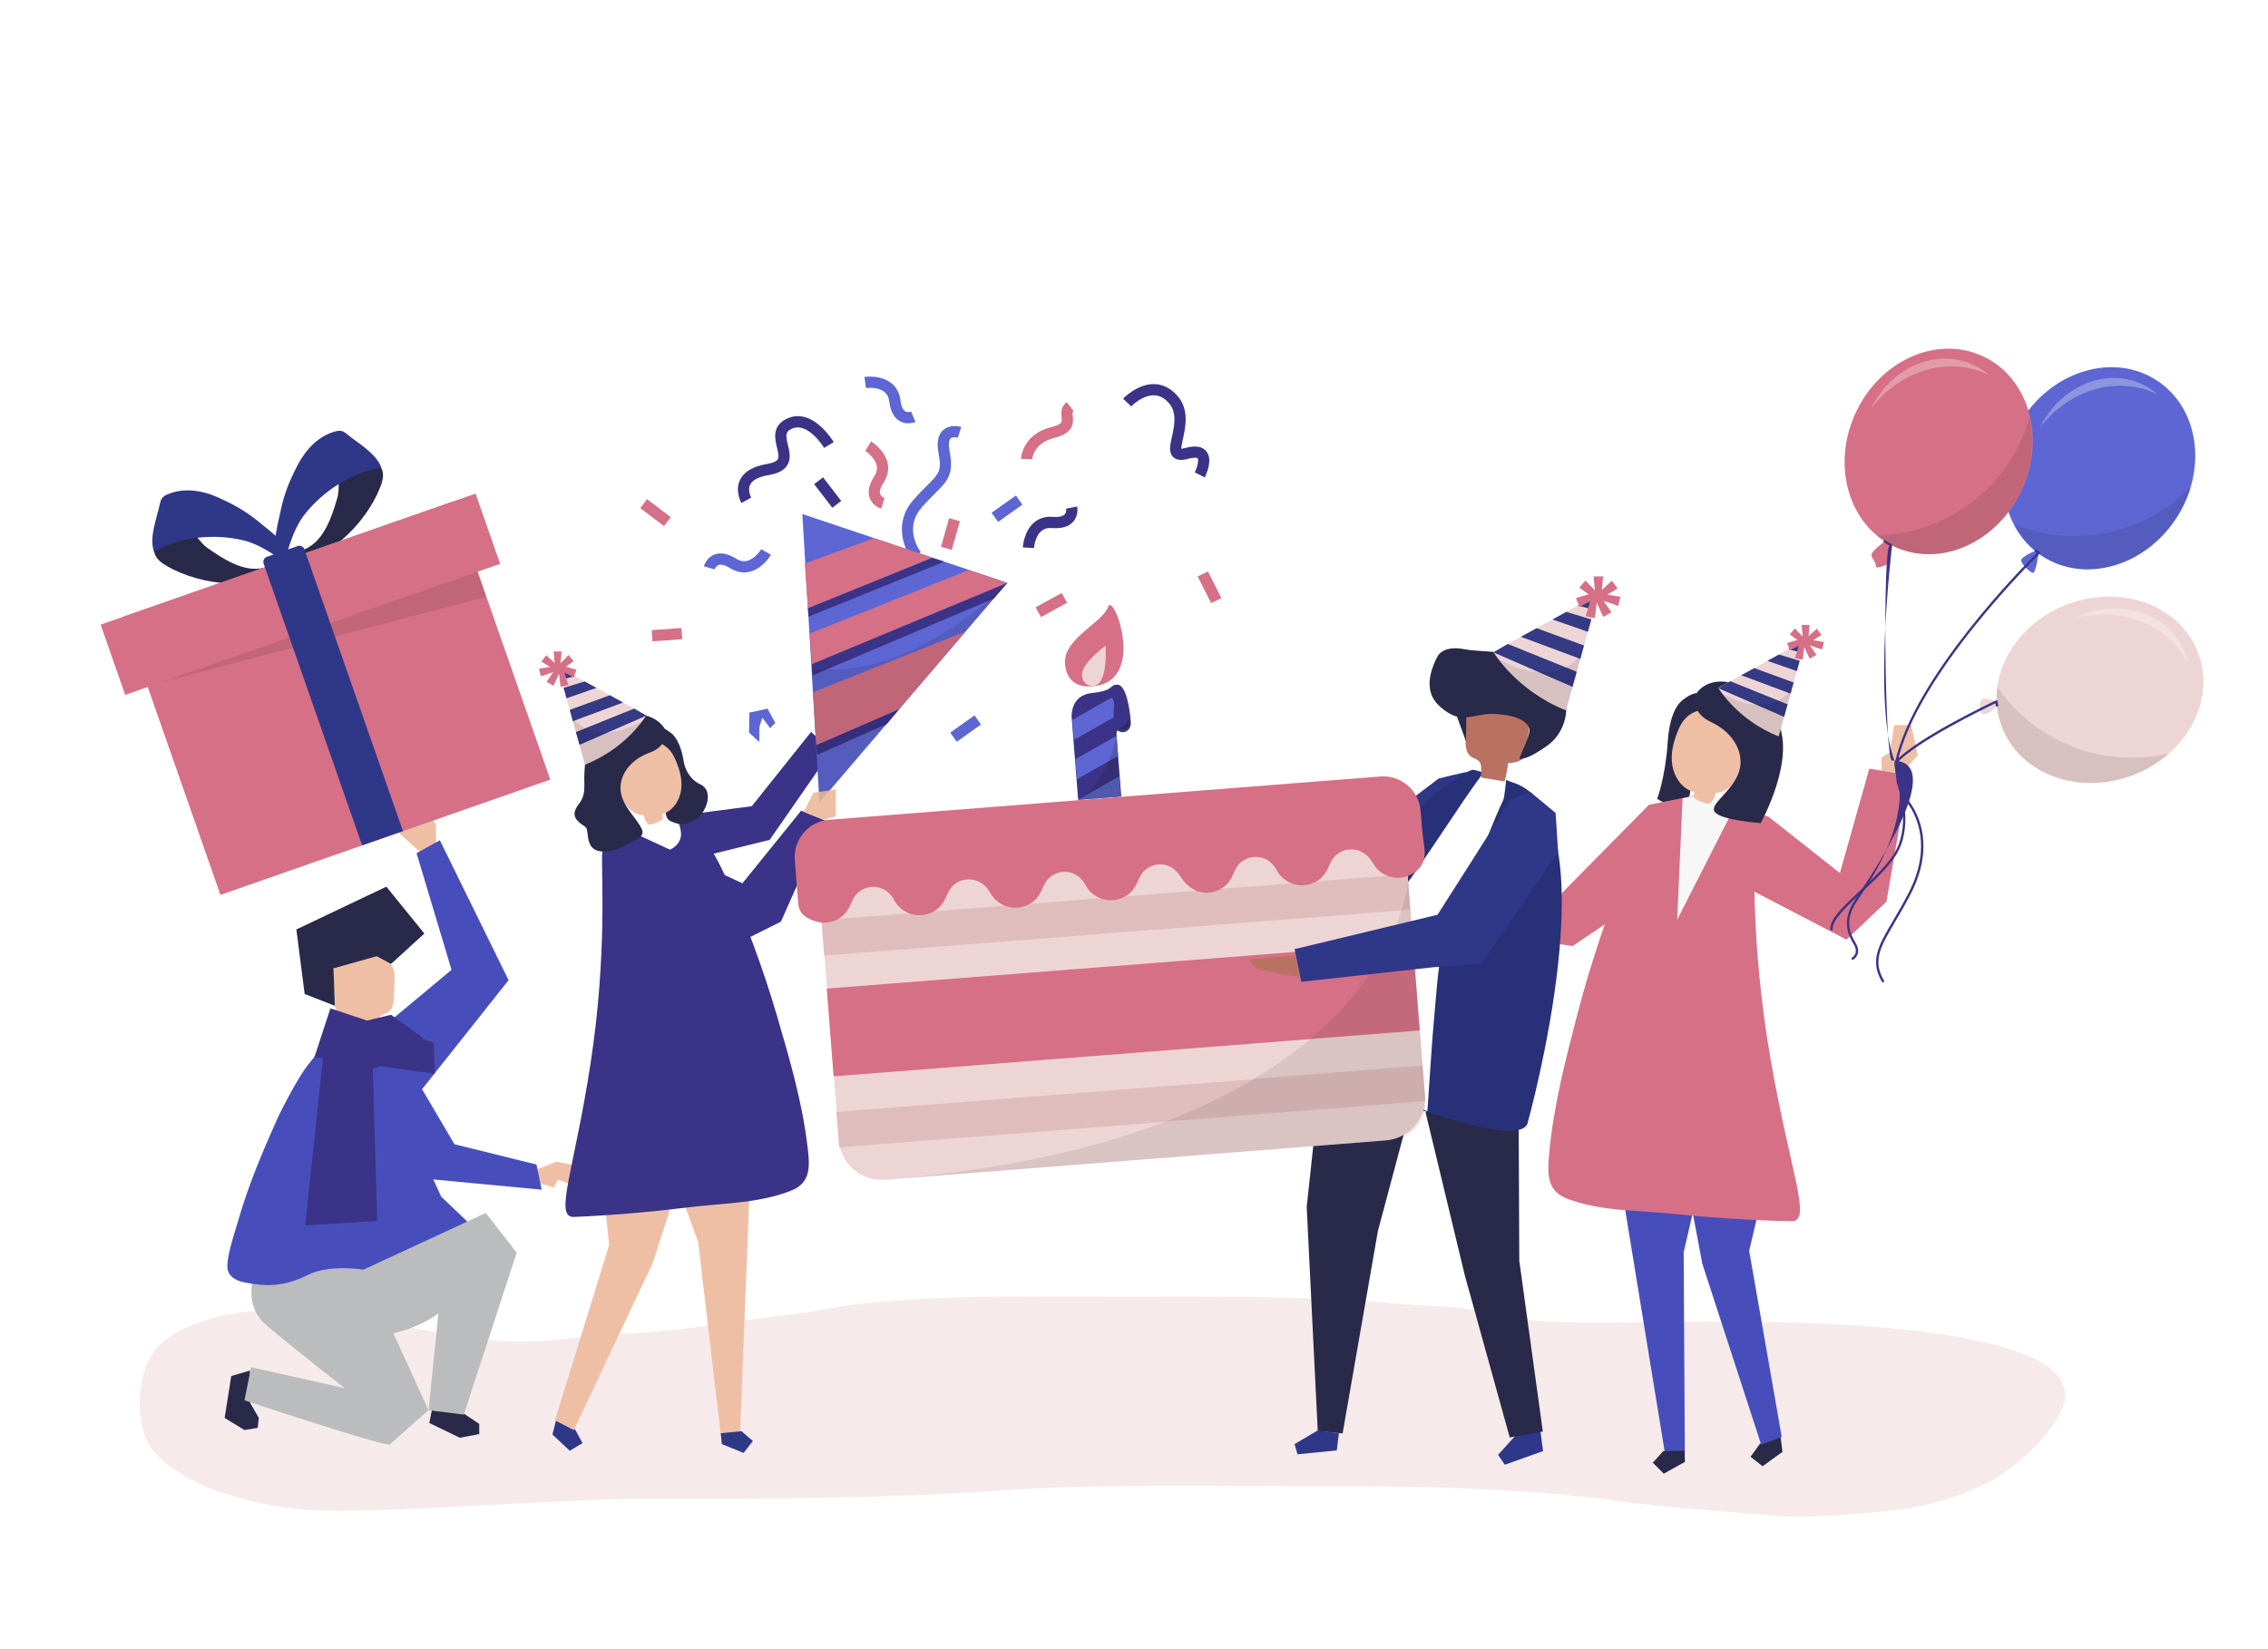 <?xml version="1.0" encoding="utf-8"?>
<!-- Generator: Adobe Illustrator 23.0.6, SVG Export Plug-In . SVG Version: 6.00 Build 0)  -->
<svg version="1.1" xmlns="http://www.w3.org/2000/svg" xmlns:xlink="http://www.w3.org/1999/xlink" x="0px" y="0px"
	 viewBox="0 0 1100 800" style="enable-background:new 0 0 1100 800;" xml:space="preserve">
<style type="text/css">

	@keyframes flame {
		0% {
			transform: scale(1);
		}
		25% {
			transform: scale(0.75);
		}
		75% {
			transform: scale(1.5);
		}
		100% {
			transform: scale(1);
		}
	}

	#flame, #inner-flame {
    	transform-origin: 48.5% 42.5%;
        animation: flame 2s linear;
        animation-iteration-count: infinite;
    }

	.st0{fill:#FFFFFF;}
	.st1{opacity:0.5;}
	.st2{fill:#EED5D5;}
	.st3{fill:#EFBFA5;}
	.st4{fill:#292949;}
	.st5{fill:#BABCBE;}
	.st6{fill:#474EBB;}
	.st7{fill:#3B3387;}
	.st8{fill:#2F3789;}
	.st9{fill:#D67086;}
	.st10{opacity:0.1;}
	.st11{fill:#5D66D3;}
	.st12{fill:#353A85;}
	.st13{fill:#F7F7F7;}
	.st14{fill:#E0CBAF;}
	.st15{fill:#283177;}
	.st16{fill:#B97262;}
	.st17{opacity:0.1;fill:#1E1E1E;}
	.st18{fill:#E0BDBD;}
	.st19{fill:none;}
	.st20{opacity:0.5;fill:#1E1E1E;}
	.st21{opacity:0.2;fill:#1E1E1E;}
	.st22{opacity:0.3;fill:#FFFFFF;}
</style>
<g id="background">
	<rect class="st0" width="1100" height="800"/>
</g>
<g id="shadow">
	<g class="st1">
		<path class="st2" d="M496.19,628.94c-27.35,0.08-54.7,0.77-82,3.93c-10.29,1.19-20.37,3.81-30.69,4.87
			c-20.61,2.11-40.85,6.05-61.53,7.86c-16.65,1.46-33.38,2.33-49.99,4.18c-15.57,1.74-32.81,1.34-48.26-1.54
			c-11.44-2.13-22.93-3.33-34.17-6.74c-12.58-3.82-26.25-6.56-39.35-6.46c-18.69,0.14-36.89,0.16-54.78,6.91
			c-6.28,2.37-13.97,6.26-18.73,11.24c-10.91,11.38-12.39,39.78-1.49,51.59c18.36,19.87,57.53,27.66,83.26,28.03
			c28.19,0.4,55.58-1.77,83.82-3.05c26.24-1.19,52.41-2.88,78.69-2.82c53.68,0.12,107.36,0,160.94-3.73
			c50.34-3.5,100.8-2.3,151.25-2.3c51.73,0,103.12,0.42,154.48,7.57c22.38,3.12,45.18,4.21,67.67,6.39
			c20.14,1.95,39.5-0.04,59.56-1.85c16.85-1.52,33.58-6.02,48.89-13.62c12.11-6.02,33.71-24.73,37.43-39.1
			c10.42-40.29-146.78-39.32-170.92-39.23c-27,0.1-54.21,1.03-81.19-0.05c-11.35-0.45-22.53-2.76-33.61-5.28
			c-11.03-2.52-22.15-1.88-33.34-2.94c-46.66-4.41-93.41-3.77-140.22-3.77C526.67,629.03,511.43,628.9,496.19,628.94z"/>
	</g>
</g>
<g id="object">
	<g>
		<g>
			<path class="st3" d="M260.67,567.19l9.25-3.69l9.43,1.89c0,0,1.89,10.69,0.63,10.06l-9.43-3.14l-1.89,3.77l-8.17-2.51
				L260.67,567.19z"/>
			<g>
				<polygon class="st4" points="121.24,680.34 125.52,687.82 124.99,692.63 118.57,693.7 108.95,687.82 112.16,667.51
					121.24,664.84 				"/>
				<path class="st5" d="M125.52,612.45c0,0-10.16,18.71,3.74,30.47c13.9,11.76,37.95,30.47,37.95,30.47l-45.43-10.16l-3.21,16.04
					c0,0,68.95,22.98,70.56,21.38c1.6-1.6,18.71-16.57,18.71-16.57l-36.88-80.71l-40.62,4.81L125.52,612.45z"/>
			</g>
			<g>
				<path class="st6" d="M233.48,600.69c-2.43-2.6-4.72-5.3-6.83-8.13l0,0l-12.68-12.09L197,543.38l2.72-24.05
					c0,0,2.78-2.88,6.23-6.34c-3.27-4.7-7.1-7.83-14.78-8.66c-32.35-3.49-30.52-1.52-41.51,11.85c-4.42,5.38-12.59,20.8-15.42,27.1
					c-3.42,7.62-6.75,15.29-9.82,23.06c-3.43,8.67-6.54,17.46-9.09,26.42c-0.28,0.99-1.19,3.75-2.16,7.09
					c-1.83,6.3-3.89,14.66-2.39,17.08c0.78,2.02,2.83,4.16,7.8,5.16c10.69,2.14,19.24,2.14,31-3.74
					c11.76-5.88,31.24-1.71,31.24-1.71v0c3.1,0.85,6.33,1.69,9.78,2.45c25.06,5.59,38.02-9.76,42.08-12.55
					C236.23,604.09,233.48,600.69,233.48,600.69L233.48,600.69z"/>
			</g>
			<polygon class="st3" points="205.17,414.51 193.85,404.45 191.34,396.28 193.85,396.28 195.74,397.53 198.25,401.3
				208.31,395.02 211.46,400.05 211.46,411.36 			"/>
			<polygon class="st6" points="188.82,495.6 219,470.46 202.03,413.88 213.34,407.59 246.66,475.48 203.28,530.18 			"/>
			<polygon class="st4" points="221.67,683.54 232.43,690.72 232.43,695.65 223.01,697.44 208.22,690.27 209.56,683.54 			"/>
			<g>
				<path class="st3" d="M182.97,500.6c-3.59,0.44-7.18,0.87-10.77,1.31c-0.66-2.81-1.1-5.67-1.31-8.55
					c-3.16-0.38-6.89-1.17-8.08-4.11c-0.38-0.93-0.43-1.95-0.48-2.95c-0.2-4.14-0.4-8.27-0.6-12.41c-0.07-1.43-0.13-2.91,0.35-4.25
					c0.85-2.36,3.2-3.84,5.53-4.8c5.93-2.45,12.95-2.61,18.63,0.36c1.51,0.79,2.95,1.83,3.86,3.27c1.4,2.23,1.35,5.04,1.25,7.67
					c-0.09,2.43-0.18,4.86-0.27,7.28c-0.1,2.79-0.44,6.01-2.76,7.57c-1.23,0.83-2.86,1.03-3.91,2.08
					C182.57,494.91,183.58,498.05,182.97,500.6z"/>
			</g>
			<path class="st5" d="M169.96,618.82l65.67-30.42l14.97,19.24l-25.66,78.58l-17.1-2.14l4.81-47.04c0,0-14.43,12.29-40.09,11.22
				c-11.76-11.76-11.76-11.22-11.76-11.22L169.96,618.82z"/>
			<polygon class="st6" points="260.2,564.9 220.43,555.07 199.46,519.47 184.69,513.01 196.39,570.86 262.71,577.1 			"/>
			<polygon class="st7" points="160.25,489.15 152.47,512.89 210.89,520.86 210.4,505.83 			"/>
			<polygon class="st7" points="189.66,492.25 177.24,495.25 157.11,508.63 148.03,594.44 182.97,592.28 180.79,518.66
				199.93,509.07 205.33,503.64 			"/>
			<polygon class="st4" points="182.71,463.85 161.74,469.73 162.4,487.91 147.75,482.16 143.75,450.86 187.38,430.12
				205.82,452.85 189.66,467.6 			"/>
		</g>
		<g>
			<g>
				<g>
					<path class="st4" d="M185.36,228.04c0.94,2.73,0.09,5.68-0.94,8.3c-6.82,17.39-27.28,39.33-46.22,33.55
						c1.79-0.82,6.7-2,10.34-3.79c8.65-4.25,12.29-15.08,15.11-24.7c1.73-5.89-1.25-20.75,4.13-24.22
						C172.91,213.86,183.49,222.6,185.36,228.04z"/>
					<path class="st8" d="M135.77,249.35c1.9-9.66,4.69-16.24,8.63-23.82c3.94-7.58,10.23-14.15,18.27-16.26
						c0.96-0.25,1.96-0.44,2.94-0.21c1.12,0.26,2.07,1.03,2.98,1.78c5.03,4.13,13.94,9.1,16.37,16.06
						c-14.28,2.3-27.7,10.85-36.91,22.26c-6.88,8.52-9,21.44-9.9,21.66C129.53,272.89,134.87,253.89,135.77,249.35z"/>
				</g>
				<g>
					<path class="st4" d="M75.06,268.7c0.97,2.72,3.47,4.5,5.9,5.91c16.17,9.35,45.84,13.77,57.06-2.56
						c-1.92,0.47-6.49,2.61-10.45,3.48c-9.41,2.06-19.01-4.14-27.2-9.9c-5.02-3.53-11.95-17-18.32-16.37
						C75.97,249.85,73.14,263.28,75.06,268.7z"/>
					<path class="st8" d="M127.13,254.46c-7.51-6.37-13.79-9.78-21.59-13.26c-7.8-3.48-16.82-4.69-24.42-1.33
						c-0.9,0.4-1.81,0.88-2.43,1.67c-0.71,0.9-0.98,2.1-1.22,3.25c-1.36,6.37-5.23,15.81-2.8,22.76c12.6-7.1,28.43-8.77,42.75-5.59
						c10.69,2.38,20.4,11.16,21.24,10.77C146.68,268.99,130.66,257.46,127.13,254.46z"/>
				</g>
			</g>
			<g>

					<rect x="78.59" y="267.2" transform="matrix(0.944 -0.33 0.33 0.944 -102.62 72.876)" class="st9" width="169.48" height="142.94"/>

					<rect x="49.37" y="270.2" transform="matrix(0.944 -0.33 0.33 0.944 -86.965 64.232)" class="st9" width="192.65" height="36.1"/>
			</g>
			<g class="st10">
				<polygon points="78.47,330.87 231.64,277.32 235.89,289.47 				"/>
			</g>
			<path class="st8" d="M195.44,403.16l-19.8,6.92l-47.76-136.62c-0.48-1.38,0.21-2.89,1.54-3.35l14.97-5.23
				c1.33-0.47,2.81,0.28,3.29,1.66L195.44,403.16z"/>
		</g>
		<g>
			<path class="st11" d="M442.31,271.18c-3.97-5.06-8.95-17.54,0.58-28.53c2.69-3.1,5.04-5.44,6.94-7.32c5.55-5.52,7.04-7,5.4-15.28
				c-1.05-5.32-0.31-9.16,2.21-11.42c3.38-3.04,8.21-1.67,8.75-1.5l-1.61,5.19c-0.6-0.18-2.57-0.5-3.51,0.35
				c-0.94,0.86-1.13,3.17-0.5,6.32c2.2,11.13-1.03,14.35-6.91,20.19c-1.92,1.91-4.1,4.08-6.66,7.03
				c-8.95,10.31-0.76,21.16-0.41,21.61L442.31,271.18z"/>
			<path class="st7" d="M501.51,265.85l-5.43-0.29c0.02-0.31,0.47-7.72,5.32-11.98c2.49-2.18,5.61-3.15,9.27-2.86
				c2.78,0.22,4.82-0.22,5.74-1.23c0.96-1.06,0.68-2.73,0.68-2.74l5.33-1.06c0.09,0.43,0.79,4.31-1.91,7.38
				c-2.13,2.41-5.58,3.45-10.27,3.08c-2.17-0.17-3.89,0.33-5.26,1.53C501.88,260.38,501.51,265.79,501.51,265.85z"/>
			<path class="st9" d="M419.65,218.76l2.85-4.63c0.27,0.16,6.56,4.1,7.98,10.4c0.73,3.23,0.08,6.43-1.92,9.51
				c-1.52,2.34-2.11,4.34-1.66,5.63c0.47,1.35,2.07,1.9,2.09,1.91l-1.61,5.19c-0.42-0.13-4.17-1.37-5.57-5.2
				c-1.1-3.02-0.36-6.55,2.2-10.49c1.19-1.83,1.57-3.58,1.17-5.35C424.27,221.7,419.7,218.78,419.65,218.76z"/>
			<path class="st11" d="M420.04,188.23l-0.8-5.38c0.31-0.05,7.66-1.09,12.81,2.81c2.64,2,4.21,4.86,4.66,8.51
				c0.34,2.77,1.18,4.68,2.36,5.38c1.23,0.73,2.81,0.12,2.82,0.11l2.11,5.01c-0.41,0.17-4.07,1.64-7.61-0.39
				c-2.79-1.6-4.5-4.77-5.08-9.44c-0.27-2.16-1.1-3.75-2.55-4.85C425.47,187.5,420.1,188.22,420.04,188.23z"/>
			<path class="st11" d="M369.23,266.38l4.69,2.75c-0.16,0.27-3.96,6.65-10.23,8.2c-3.22,0.8-6.43,0.22-9.55-1.71
				c-2.37-1.47-4.39-2.02-5.67-1.54c-1.34,0.5-1.86,2.11-1.86,2.13l-5.23-1.5c0.12-0.43,1.28-4.2,5.08-5.68
				c3-1.17,6.54-0.5,10.54,1.97c1.85,1.15,3.61,1.49,5.38,1.06C366.39,271.06,369.21,266.43,369.23,266.38z"/>

				<rect x="453.77" y="256.67" transform="matrix(0.271 -0.963 0.963 0.271 86.249 632.699)" class="st9" width="14.45" height="5.44"/>

				<rect x="481.25" y="244.36" transform="matrix(0.816 -0.578 0.578 0.816 -52.996 327.484)" class="st11" width="14.45" height="5.44"/>

				<rect x="461.12" y="351.04" transform="matrix(0.816 -0.578 0.578 0.816 -118.303 335.458)" class="st11" width="14.45" height="5.44"/>
			<polygon class="st9" points="587.4,292.57 580.88,279.62 585.88,277.21 592.4,290.16 			"/>

				<rect x="315.24" y="241.58" transform="matrix(0.604 -0.797 0.797 0.604 -72.421 351.8)" class="st9" width="5.44" height="14.45"/>

				<rect x="398.51" y="231.87" transform="matrix(0.793 -0.61 0.61 0.793 -62.587 294.074)" class="st7" width="5.44" height="14.45"/>

				<rect x="502.53" y="290.83" transform="matrix(0.877 -0.481 0.481 0.877 -78.35 281.255)" class="st9" width="14.45" height="5.44"/>
			<path class="st9" d="M500.64,222.8l-5.43-0.22c0.02-0.49,0.64-11.92,14.78-15.43c5.26-1.3,5.15-2.38,4.9-4.74
				c-0.21-2.01-0.53-5.04,2.47-7.36l3.33,4.3c-0.5,0.39-0.58,0.63-0.39,2.49c0.41,3.94,0.1,8.33-9,10.59
				C501.07,214.97,500.64,222.73,500.64,222.8z"/>
			<path class="st7" d="M584.3,231.6l-4.85-2.46c1.34-2.66,2.04-6.05,1.4-6.82c-0.19-0.23-1.35-0.64-4.45,0.21
				c-2.18,0.6-5.31,1.17-7.36-0.78c-2.34-2.22-1.55-5.8-0.63-9.94c1.15-5.22,2.59-11.73-1.52-16.33c-2.2-2.46-4.55-3.68-7.21-3.72
				c-5.74-0.1-10.98,5.31-11.03,5.37l-3.94-3.74c0.28-0.29,6.89-7.18,15.03-7.06c4.21,0.06,7.98,1.93,11.21,5.54
				c5.96,6.68,4.04,15.37,2.77,21.12c-0.35,1.58-0.81,3.66-0.79,4.68c0.36-0.01,1-0.09,2.04-0.37c4.77-1.31,8.17-0.77,10.1,1.6
				C588.41,222.97,585.02,230.2,584.3,231.6z"/>
			<path class="st7" d="M359.59,244.04c-0.13-0.24-3.25-5.83-0.68-11.21c1.91-4.01,6.28-6.61,12.99-7.72
				c2.78-0.46,4.61-1.24,5.27-2.24c0.78-1.18,0.25-3.4-0.32-5.74c-0.98-4.05-2.46-10.16,4.1-13.69c3.76-2.02,9.74-3.1,16.93,3.26
				c3.91,3.46,6.39,7.62,6.5,7.79l-4.68,2.77c-0.08-0.13-8.09-13.38-16.17-9.04c-2.63,1.41-2.48,3.12-1.39,7.62
				c0.78,3.22,1.66,6.86-0.43,10.02c-1.56,2.36-4.48,3.87-8.92,4.61c-4.76,0.79-7.86,2.4-8.96,4.67c-1.36,2.81,0.48,6.19,0.5,6.23
				L359.59,244.04z"/>
			<polygon class="st7" points="326.28,396.07 364.62,391.08 393.38,355.04 403.28,364.21 373.32,407.4 334.22,417.06
				321.38,406.37 322.18,395.94 			"/>
			<g>
				<g>
					<polygon class="st8" points="269.24,690.75 267.93,695.86 276.36,703.76 282.55,700.04 278.98,693.54 270.55,685.64 					"/>
					<polygon class="st3" points="293.49,532.12 289.51,547.64 295.43,603.93 269.15,688.96 278.3,693.75 316.6,612.65
						324.38,588.54 332.15,536.2 					"/>
				</g>
				<g>
					<polygon class="st3" points="364.77,546.72 358.92,695.5 349.63,696.42 338.62,602.52 315.17,538.18 					"/>
					<polygon class="st8" points="349.57,695.26 350.1,700.53 360.66,704.8 365.16,699.03 359.61,694.26 					"/>
				</g>
				<g>
					<path class="st7" d="M286.5,515.36c7.97-52.37,5.12-90.5,5.54-100.97c0.41-10.47,7.76-15.91,7.77-15.91
						c3.22-0.72,6.03-2.8,9.29-3.61c22.03-5.54,34.05,11.28,42.3,29.42c10.16,22.36,18.7,45.46,25.6,69.02
						c6.06,20.68,12.13,41.55,14.67,63.02c1.05,8.86,1.92,17.26-7.77,21.16c-15.45,6.23-32.82,6.09-49.14,8.09
						c-18.75,2.29-37.52,3.97-56.39,4.75C268.5,590.75,278.53,567.73,286.5,515.36z"/>
				</g>
			</g>
			<path class="st0" d="M304.58,396.8c0,0,0.69,16.5,10.59,17.02c9.9,0.52,15.63-4.17,15.11-9.9c-0.52-5.73-3.35-8.37-3.35-8.37
				S314.83,390.2,304.58,396.8z"/>
			<polygon class="st11" points="438.83,266.03 389.14,249.35 397.46,389.25 488.52,282.71 			"/>
			<polygon class="st7" points="388.55,393.26 360.09,428.47 306.43,403.59 292.95,406.53 292.38,413.28 294.47,430.78
				362.44,455.25 378.76,447.09 400.51,398.15 			"/>
			<g>
				<path class="st4" d="M339.66,380.48c-5.28-2.46-7.23-7.43-7.94-10.39c-0.12-0.84-0.25-1.63-0.4-2.38c0,0,0-0.01,0-0.01l0,0.01
					c-2.03-10.43-6.41-12.51-6.41-12.51l0,0c-1.54-1.26-3.35-2.19-5.28-2.66c-2.97,2.67-4.83,6.55-5.04,10.55l-0.44,0
					c1.82,0.04,3.61,0.46,5.28,1.18c1.27,9.01,3.22,23.35,3.29,27.53c0.1,6.25,1.58,6.37,5.78,7.74c2.61,0.85,5.32-0.19,6.99-1.09
					c0,0,0,0,0,0C341.22,397.13,347.47,384.13,339.66,380.48z"/>
				<g>
					<path class="st3" d="M327.22,367.71c-6.6-14.38-24.78-7.1-27.14,6.46c-1.34,7.71,2.75,21.12,11.96,21.24
						c0.46,1.3,1.26,3.76,2.5,4.4c1.34,0.69,4.6-1.09,5.88-1.75c0.36-0.18,0.72-0.39,0.93-0.73c0.26-0.43,0.09-1.37-0.16-2.39
						c0.98-0.32,1.96-0.77,2.92-1.37c4.02-2.53,6.18-7.38,6.4-12.13C330.71,376.71,329.21,372.03,327.22,367.71z"/>
				</g>
				<path class="st4" d="M314.92,365.18c10.37-3.74,7.41-11.85,7.41-11.85c-8.5-12.2-26.69-4.28-26.69-4.28s-9.5,5.23-11.29,16.56
					c-0.16,1.03-0.28,2-0.37,2.91c-0.4,2.87-0.77,8.99-0.55,11.97c0.03,3.65-0.22,6.42-2.9,9.85c-4.9,6.27,1.09,9.03,3.5,10.88
					c2.41,1.84-2.32,15.99,15.58,10.66c11.68-6.03,14.42-6.05,10.1-12.4l0,0c-1.85-3.07-6.06-7.25-7.97-12.69
					C298.72,378.2,304.55,368.92,314.92,365.18z"/>
			</g>
			<polygon class="st3" points="389.86,393.79 394.53,384.56 405.4,382.92 405.4,395.98 399.27,397.64 			"/>
			<g>
				<g>
					<path class="st2" d="M313.49,346.97c0,0-9.16,15.75-29.75,23.99l-13.27-47.6L313.49,346.97z"/>
					<polygon class="st12" points="313.49,347.16 281.05,361.31 279.32,355.13 307.57,343.72 					"/>
					<polygon class="st12" points="302.21,340.78 277.85,349.85 276.32,344.36 295.78,337.25 					"/>
					<polygon class="st12" points="289.26,333.68 274.75,338.74 273.34,333.68 283.59,330.57 					"/>
					<polygon class="st12" points="278.9,327.99 272.24,329.72 270.46,323.36 					"/>
					<g>
						<g class="st10">
							<path d="M311.53,349.85c0,0-22.04,13.78-34.3-2.24l6.51,23.35C283.74,370.96,300.41,365.36,311.53,349.85z"/>
						</g>
					</g>
				</g>
				<path class="st9" d="M262.33,328.13l6.05-2.12l-3.3,4.72l3.36,1.92l2.68-5.85l0.77,6.33l3.78-0.81l-1.89-6.06l4.4,2.26
					l1.44-3.59l-5.13-1.54l3.78-2.71l-2.53-2.93l-3.87,4.01l0.52-5.71h-3.87l0.5,5.52l-4.11-3.71l-2.32,3.09l4.2,2.59l-5.4,0.85
					L262.33,328.13z"/>
			</g>
			<polygon class="st9" points="390.3,273.39 423.93,261.03 452.11,270.49 391.86,295.09 			"/>
			<polygon class="st9" points="392.71,307.34 469.95,276.48 488.55,282.78 393.76,322.21 			"/>
			<polygon class="st9" points="394.29,335.81 468.35,306.31 436.08,344.07 395.94,361.49 			"/>

				<rect x="316.01" y="305.14" transform="matrix(0.998 -0.07 0.07 0.998 -20.662 23.267)" class="st9" width="14.45" height="5.44"/>
			<polygon class="st7" points="392.11,299.16 457.98,272.46 452.26,270.64 391.84,295.09 			"/>
			<polygon class="st7" points="393.76,322.21 488.55,282.78 481.99,290.35 394.15,327.64 			"/>
			<path class="st7" d="M395.94,361.49l40.14-17.42c0,0-6.3,7.71-6.38,7.46c-0.08-0.25-33.36,14.65-33.36,14.65L395.94,361.49z"/>
			<g class="st10">
				<path d="M488.55,282.78c0,0-44.7,47.32-94.95,41.62l3.8,64.61L488.55,282.78z"/>
			</g>
		</g>
		<polygon class="st11" points="363.3,355.36 363.46,345.66 372.26,343.77 376.03,350.68 373.51,353.2 369.74,348.17 368.33,352.57
			368.25,359.94 		"/>
		<g>
			<g>
				<g>
					<path class="st4" d="M816.5,339.34c0,0-6.52,3.28-7.63,20.45c-1.12,17.18-5.11,27.72-5.11,27.72s5.13,3.87,9.85,2.2
						c4.73-1.67,6.4-1.84,6.35-8.93c-0.05-7.09,4.03-39.94,4.03-39.94L816.5,339.34z"/>
				</g>
			</g>
			<g>
				<g>
					<path class="st4" d="M828.91,348c-6.69,0.32-12.95,5.05-15.1,11.4c-2.73-3.98-3.38-9.31-1.7-13.84
						c1.68-4.53,5.64-8.14,10.3-9.38c3.44,2.95,5.65,7.3,6,11.82L828.91,348z"/>
				</g>
			</g>
			<g>
				<polygon class="st9" points="837.01,388.62 857.88,396.28 892.36,423.5 906.63,372.9 925.55,375.83 914.92,437.46 895.54,455.8
					837.8,425.75 				"/>
			</g>
			<g>
				<g>
					<g>
						<g>
							<polygon class="st4" points="863.84,698.89 864.51,704.29 854.87,711.26 849.03,706.66 853.52,700.47 863.16,693.5
								"/>
						</g>
					</g>
					<g>
						<g>
							<polygon class="st6" points="859.69,533.62 861.74,550 848.37,606.75 864.16,697.07 854.19,700.78 825.6,612.91
								820.79,587.26 819.65,532.76 							"/>
						</g>
					</g>
				</g>
				<g>
					<g>
						<g>
							<polygon class="st6" points="782.82,553.74 807.55,705.13 817.16,704.9 816.59,607.5 832.46,538.75 							"/>
						</g>
					</g>
					<g>
						<g>
							<polygon class="st4" points="817.07,703.7 817.2,709.16 806.94,714.86 801.62,709.53 806.68,703.95 							"/>
						</g>
					</g>
				</g>
				<g>
					<g>
						<g>
							<path class="st9" d="M858.68,513.49c-9.51-55.06-7.53-95.37-8.22-106.41c-0.69-11.04-8.39-16.59-8.39-16.59
								c-3.34-0.68-6.29-2.8-9.66-3.59c-22.83-5.31-34.79,12.73-42.83,32.08c-9.91,23.84-18.13,48.42-24.65,73.45
								c-5.72,21.97-11.46,44.14-13.54,66.85c-0.86,9.37-1.55,18.25,8.53,22.14c16.07,6.19,33.95,5.63,50.81,7.34
								c19.37,1.96,38.74,3.27,58.2,3.64C879.1,592.59,868.2,568.55,858.68,513.49z"/>
						</g>
					</g>
				</g>
			</g>
			<g>
				<polygon class="st3" points="921.85,375.26 930.16,366.54 926.91,351.64 918.7,351.83 916.59,364.93 912.48,367.53
					912.63,373.83 				"/>
			</g>
			<g>
				<polygon class="st9" points="821.39,386.03 799.75,390.4 756.32,434.44 704.59,433.73 702.07,449.74 762.7,458.94 811.7,425.89
									"/>
			</g>
			<g>
				<polygon class="st13" points="816.06,387.31 813.45,446.16 842.25,389.59 833.39,386.66 827.07,384.93 				"/>
			</g>
			<g>
				<polygon class="st14" points="704.11,437.72 694.46,432.04 682.33,435.38 682.48,441.92 702.92,445.28 				"/>
			</g>
			<g>
				<g>
					<path class="st3" d="M814.21,353.59c7.1-16.49,27.91-8.71,30.95,6.6c1.73,8.71-2.55,24.02-12.99,24.41
						c-0.49,1.49-1.33,4.3-2.72,5.06c-1.51,0.82-5.24-1.12-6.71-1.82c-0.41-0.2-0.83-0.42-1.07-0.8c-0.3-0.48-0.13-1.55,0.12-2.71
						c-1.12-0.33-2.24-0.82-3.35-1.47c-4.63-2.76-7.21-8.2-7.58-13.58C810.5,363.89,812.07,358.55,814.21,353.59z"/>
				</g>
			</g>
			<g>
				<g>
					<path class="st4" d="M822.84,336.23c0,0-4.16,8.87,7.19,14.13c11.35,5.26,17.01,16.33,12.75,25.72
						c-4.26,9.39-14.7,14.68-10.61,18.32c4.09,3.64,21.78,4.87,21.78,4.87s18.14-32.43,7.5-50.6
						C850.8,330.5,830.69,325.46,822.84,336.23z"/>
				</g>
			</g>
		</g>
		<path class="st8" d="M711.44,374.55c-0.68-0.15-13.68,3.1-13.68,3.1l-33.58,25.46h-46.04l-2.17,13l55.79,10.83L711.44,374.55z"/>
		<g>
			<g>
				<polygon class="st4" points="642.72,502.38 633.76,585.46 639.12,694.2 651.17,695.36 668.3,597.14 694.3,499.78 				"/>
			</g>
			<polygon class="st8" points="735.75,695.6 726.58,705.72 729.83,710.54 748.39,703.92 747.11,694.12 			"/>
			<polygon class="st4" points="691.41,539.58 710.47,618.75 732.24,697.31 748.28,694.43 736.86,611.49 736.53,533.21
				712.32,525.56 			"/>
			<path class="st15" d="M713.86,373.47c0,0-22.74,7.99-45.66,46.69c-23.33,39.41-35.64,96.22-35.64,96.22s106.2,46.67,108.55,27.62
				c0,0,41.2-148.3-7.1-164.35C731.82,378.93,715.3,372.85,713.86,373.47z"/>
			<path class="st0" d="M719.64,374.55c-13.5,18.3-26.74,40.26-40.44,58.4c-8.12,10.75-11.34,23.31-15.29,35.94
				c-3.93,12.56-7.86,25.12-11.78,37.68c-1.66,5.31-3.32,10.61-4.98,15.92l45.14,16.53c1.21-16.11,2.03-32.25,3.54-48.33
				c1.39-14.83,2.05-31.71,8.3-45.45c3.04-6.69,6.18-13.34,9.26-20.02c5.64-12.25,10.03-25.13,15.78-37.33
				c0.4-0.85,1.32-8.63,1.26-9.6L719.64,374.55z"/>
			<g>
				<path class="st16" d="M718.54,377.24c3.72,0.61,7.45,1.22,11.17,1.82c0.81-2.9,1.39-5.86,1.73-8.85
					c3.31-0.26,7.23-0.92,8.6-3.94c0.43-0.95,0.53-2.02,0.62-3.06c0.39-4.3,0.77-8.61,1.16-12.91c0.13-1.49,0.26-3.02-0.19-4.45
					c-0.79-2.5-3.17-4.14-5.55-5.24c-6.07-2.8-13.38-3.28-19.43-0.42c-1.61,0.76-3.15,1.78-4.17,3.24
					c-1.56,2.26-1.63,5.19-1.64,7.94c-0.01,2.53-0.02,5.07-0.03,7.6c-0.01,2.91,0.2,6.29,2.55,8.01c1.25,0.91,2.94,1.19,3.98,2.33
					C719.2,371.33,718.01,374.56,718.54,377.24z"/>
				<polygon class="st4" points="705.61,344.73 711.03,359.66 711.2,346.59 				"/>
				<path class="st4" d="M693.98,326.7c0.68-2.84,1.83-5.59,3.08-8.01c2.14-4.16,7.88-4.77,12.48-3.88
					c9.93,1.91,20.51-0.02,29.13,5.92c4.93,3.39,12.11,5.8,16.31,9.86c1.75,1.69,2.92,3.92,3.67,6.24
					c2.61,8.03,0.11,17.48-6.12,23.18c-1.4,1.28-2.95,2.37-4.55,3.39c-3.31,2.1-7.3,4.72-11.11,4.81c0.76-3.18,6.3-12.38,4.56-15.62
					c-2.76-5.14-11.85-6.03-16.9-6.29c-5.51-0.29-11.14,2.17-16.51,1.58c-3.87-0.42-8.13-3.51-10.78-6.28
					C693.09,337.26,692.76,331.83,693.98,326.7z"/>
			</g>
			<polygon class="st8" points="639,693.95 627.88,700.53 629.29,705.47 648.35,703.57 649.38,695.19 			"/>
		</g>
		<g>
			<g>
				<path class="st2" d="M672.1,553.21L429.14,572.3c-11.38,0.89-21.34-7.61-22.23-18.99l-10.91-138.85l284.18-22.33l10.91,138.85
					C691.99,542.37,683.49,552.32,672.1,553.21z"/>
				<path class="st17" d="M427.26,572.45l247.34-19.43c10.01-0.79,17.48-9.54,16.7-19.54l-8.35-106.32
					C682.94,427.15,674.6,553.02,427.26,572.45z"/>

					<rect x="398.73" y="434.98" transform="matrix(0.997 -0.078 0.078 0.997 -33.081 43.753)" class="st18" width="285.06" height="17.27"/>

					<rect x="406.04" y="528" transform="matrix(0.997 -0.078 0.078 0.997 -40.343 44.611)" class="st18" width="285.06" height="17.27"/>

					<rect x="402.34" y="468.16" transform="matrix(0.997 -0.078 0.078 0.997 -36.665 44.177)" class="st9" width="285.06" height="42.71"/>
				<path class="st9" d="M690.63,416.77c-0.5,2.1-1.63,4.08-3.83,5.88c-2.19,1.79-4.91,2.88-7.74,3.1
					c-2.02,0.16-4.06-0.12-5.96-0.83c-2.18-0.81-4.24-2.19-5.71-4.01c-1.27-1.57-2.12-3.43-3.46-4.94c-0.27-0.3-0.55-0.59-0.84-0.86
					c-1.1-1.03-2.39-1.85-3.8-2.38c-1.56-0.58-3.24-0.78-4.9-0.65c-2.27,0.18-4.43,1.08-6.17,2.55c-1.85,1.56-2.86,3.68-3.8,5.86
					c-0.96,2.21-2.25,4.26-4.13,5.8c-2.19,1.79-4.91,2.88-7.74,3.1c-5.73,0.45-10.93-2.63-13.45-7.41c0,0-3.18-6.88-11.03-6.27
					c-2.27,0.18-4.43,1.08-6.17,2.55c-1.85,1.56-2.86,3.68-3.8,5.86c-0.96,2.21-2.25,4.26-4.13,5.8c-2.19,1.79-4.91,2.88-7.74,3.1
					c-5.89,0.46-10.74-3.1-13.76-7.88c-1.59-2.51-3.83-4.6-6.74-5.43c-1.3-0.37-2.67-0.48-4.01-0.37c-2.27,0.18-4.43,1.08-6.17,2.55
					c-1.85,1.56-2.86,3.68-3.8,5.86c-0.96,2.21-2.25,4.26-4.13,5.8c-2.19,1.79-4.91,2.88-7.74,3.1c-5.73,0.45-10.93-2.63-13.45-7.41
					c0,0-3.18-6.88-11.03-6.27c-2.27,0.18-4.43,1.08-6.17,2.55c-1.85,1.56-2.86,3.68-3.8,5.86c-0.96,2.21-2.25,4.26-4.13,5.8
					c-2.19,1.79-4.91,2.88-7.74,3.1c-2.02,0.16-4.06-0.12-5.96-0.83c-2.18-0.81-4.24-2.19-5.71-4.01c-1.27-1.57-2.12-3.43-3.46-4.94
					c-0.27-0.3-0.55-0.59-0.84-0.86c-1.1-1.03-2.39-1.85-3.8-2.38c-1.56-0.58-3.24-0.78-4.9-0.65c-2.27,0.18-4.43,1.08-6.17,2.55
					c-1.85,1.56-2.86,3.68-3.8,5.86c-0.96,2.21-2.25,4.26-4.13,5.8c-2.19,1.79-4.91,2.88-7.74,3.1c-5.73,0.45-10.93-2.63-13.45-7.41
					c0,0-3.18-6.88-11.03-6.27c-2.27,0.18-4.43,1.08-6.17,2.55c-1.85,1.56-2.86,3.68-3.8,5.86c-0.96,2.21-2.25,4.26-4.13,5.8
					c-2.19,1.79-4.91,2.88-7.74,3.1c-3.33,0.26-7.28-0.98-10-2.87c-3.43-2.38-3.51-5.1-3.79-8.94c-0.46-6.19-0.97-12.37-1.46-18.55
					c-0.79-10.01,6.69-18.76,16.7-19.54l267.28-21c9.98-0.78,18.72,6.65,19.54,16.63c0.27,3.33,0.55,6.66,0.82,9.98
					C690.22,408.04,691.62,412.65,690.63,416.77z"/>
				<path class="st17" d="M684.03,441.06l-1.09-13.91c0,0-0.36,5.44-3.16,14.24L684.03,441.06z"/>
				<path class="st17" d="M565.45,543.97l125.87-9.89c-0.01-0.2-0.02-0.4-0.03-0.61l-1.3-16.61l-81.6,6.41
					C596.17,530.6,581.97,537.61,565.45,543.97z"/>
				<path class="st17" d="M635.73,503.81l52.9-4.16l-3.35-42.58l-12.39,0.97C666.1,471.43,654.72,487.7,635.73,503.81z"/>
			</g>
			<g>
				<path class="st7" d="M522.91,387.98l-3.08-39.16c0,0-1.58-11.43,9.87-12.66c11.45-1.24,7.84-4.01,12.25-4.02
					c4.42-0.01,6.1,12.77,6.5,17.83c0.4,5.06-3.94,6.08-6.1,4.55c0,0-1.09-0.93-0.77,3.12c0.32,4.05,2.25,28.7,2.25,28.7
					L522.91,387.98z"/>
				<path class="st9" id="flame" d="M527.84,332.98c0,0-10.39,0.82-11.32-11.01c-0.96-12.18,18.28-19.83,20.91-27.61
					C540.06,286.58,557.43,333.18,527.84,332.98z"/>
				<g>
					<g>
						<polygon class="st11" points="542.88,376.51 522.9,387.98 543.65,386.35 						"/>
					</g>
				</g>
				<polygon class="st11" points="521.57,368.28 541.55,356.91 542.31,366.65 522.34,378.01 				"/>
				<g>
					<path class="st19" d="M540.26,340.45l0.06,0.77C540.31,340.93,540.29,340.67,540.26,340.45z"/>
					<path class="st11" d="M540.26,340.45c-0.16-1.01-0.68-1.62-1.26-1.99l-18.92,10.76l0.76,9.74l19.31-10.99
						c-0.09-2.55,0.21-5.15,0.17-6.76L540.26,340.45z"/>
				</g>
				<path class="st20" d="M547.07,348.6c0,0-0.09,4.27-4.75,4.63c0,0,2.22,1.1,3.84,0.12C548.29,352.08,547.56,349.41,547.07,348.6z
					"/>
				<path class="st2" id="inner-flame" d="M527.47,332.24c0,0-4.47-2.63-1.9-7.94c2.4-4.97,10.63-11.06,10.63-11.06S538.03,336.53,527.47,332.24z"/>
				<path class="st21" d="M541.35,357.14c0.12-0.72-3.31,22.16-18.45,30.84c20.74-1.63,20.74-1.63,20.74-1.63L541.35,357.14z"/>
			</g>
		</g>
		<path class="st8" d="M742.17,384.16c0,0-9.94,3.45-10.66,5.25c-0.72,1.79-34.3,54.34-34.3,54.34l-69.34,16.68l3.26,15.82
			l63.92-7.04l23.29-1.63l37.38-54.17l-1.24-19.06L742.17,384.16z"/>
		<polygon class="st16" points="628.41,463.51 605.67,465.41 609.78,470.27 630.59,474.08 		"/>
		<g>
			<g>
				<path class="st2" d="M724.29,316.22c0,0,10.84,18.64,35.21,28.39l15.71-56.33L724.29,316.22z"/>
				<polygon class="st12" points="724.3,316.45 762.69,333.19 764.73,325.88 731.3,312.38 				"/>
				<polygon class="st12" points="737.65,308.9 766.47,319.63 768.28,313.13 745.26,304.72 				"/>
				<polygon class="st12" points="752.97,300.49 770.14,306.48 771.81,300.49 759.68,296.81 				"/>
				<polygon class="st12" points="765.23,293.76 773.11,295.81 775.21,288.28 				"/>
				<g class="st10">
					<path d="M726.62,319.63c0,0,26.09,16.31,40.59-2.65l-7.7,27.63C759.51,344.61,739.78,337.98,726.62,319.63z"/>
				</g>
			</g>
			<path class="st9" d="M785.96,289.48l-6.39-1.01l4.97-3.06l-2.75-3.66l-4.87,4.39l0.59-6.53h-4.58l0.61,6.76l-4.58-4.75
				l-2.99,3.46l4.47,3.21l-6.07,1.83l1.71,4.25l5.21-2.67l-2.24,7.18l4.48,0.96l0.91-7.5l3.17,6.93l3.97-2.27l-3.91-5.59l7.16,2.51
				L785.96,289.48z"/>
		</g>
		<g>
			<g>
				<path class="st2" d="M833.37,333.65c0,0,9.01,15.5,29.28,23.6l13.06-46.84L833.37,333.65z"/>
				<polygon class="st12" points="833.38,333.84 865.3,347.76 867,341.68 839.2,330.45 				"/>
				<polygon class="st12" points="844.48,327.56 868.45,336.48 869.95,331.08 850.81,324.09 				"/>
				<polygon class="st12" points="857.22,320.57 871.49,325.55 872.88,320.57 862.8,317.51 				"/>
				<polygon class="st12" points="867.41,314.97 873.97,316.67 875.72,310.42 				"/>
				<g class="st10">
					<path d="M835.31,336.48c0,0,21.69,13.56,33.75-2.2l-6.41,22.97C862.65,357.26,846.25,351.74,835.31,336.48z"/>
				</g>
			</g>
			<path class="st9" d="M884.65,311.41l-5.31-0.84l4.13-2.55l-2.28-3.05l-4.05,3.65l0.49-5.43h-3.81l0.51,5.62l-3.81-3.95
				l-2.49,2.88l3.72,2.67l-5.05,1.52l1.42,3.53l4.33-2.22l-1.86,5.97l3.72,0.8l0.76-6.23l2.63,5.76l3.3-1.89l-3.25-4.65l5.96,2.09
				L884.65,311.41z"/>
		</g>
		<g>

				<ellipse transform="matrix(0.548 -0.836 0.836 0.548 270.242 954.392)" class="st11" cx="1018.69" cy="227.01" rx="50.92" ry="44.42"/>

				<ellipse transform="matrix(0.417 -0.909 0.909 0.417 349.303 982.194)" class="st9" cx="940.02" cy="218.91" rx="50.92" ry="44.42"/>

				<ellipse transform="matrix(0.937 -0.349 0.349 0.937 -52.656 376.792)" class="st2" cx="1018.62" cy="334.43" rx="50.92" ry="44.42"/>
			<path class="st9" d="M914.09,262.64c0,0-6.19,4.54-6.38,6.25c-0.19,1.71,2.33,4.06,2.14,5.77c-0.19,1.71,5.09-0.66,5.09-0.66
				l2.19-9.56L914.09,262.64z"/>
			<path class="st11" d="M987.42,267.13c0,0-7.9,2.98-7.1,5.14c0.8,2.16,4.57,5.68,5.79,5.64c1.21-0.04,2.69-9.7,2.69-9.7
				L987.42,267.13z"/>
			<path class="st2" d="M968.47,340.21c0,0-7.17-2.73-7.82-0.09c-0.65,2.64-1.02,6.47,1.69,6.35c2.72-0.12,6.26-4.26,6.26-4.26
				L968.47,340.21z"/>
			<path class="st10" d="M972.95,338.82c-1.49-1.81-2.87-3.67-4.17-5.57c-0.81,6.32-0.19,12.77,2.12,18.96
				c8.57,22.99,36.88,33.66,63.23,23.84c6.81-2.54,12.81-6.2,17.84-10.63C1023.65,372.17,992.66,362.85,972.95,338.82z"/>
			<path class="st10" d="M977.3,254.61c3.11,5.98,7.62,11.15,13.46,14.98c20.51,13.45,49.65,5.29,65.07-18.23
				c3.3-5.04,5.71-10.37,7.25-15.78C1041.54,258.3,1007.68,266.6,977.3,254.61z"/>
			<path class="st10" d="M984.39,202.42c-1.09,3.87-2.49,7.7-4.22,11.46c-13.01,28.39-40.82,45.31-70.09,45.83
				c2.61,2.17,5.52,4.02,8.71,5.48c22.3,10.22,49.88-2.22,61.6-27.78C985.73,225.77,986.86,213.4,984.39,202.42z"/>
			<path class="st22" d="M961.44,180.55c1.2,0.47,2.37,1,3.5,1.57c-2.81-2.48-6.04-4.5-9.66-5.92
				c-17.68-6.93-38.25,2.74-47.77,21.77C920.94,180.8,942.51,173.12,961.44,180.55z"/>
			<path class="st22" d="M1043.25,189.94c1.2,0.47,2.37,1,3.5,1.57c-2.81-2.48-6.04-4.5-9.66-5.92
				c-17.68-6.93-38.25,2.74-47.77,21.77C1002.76,190.19,1024.32,182.52,1043.25,189.94z"/>
			<path class="st22" d="M1059.45,318.9c0.67,1.11,1.27,2.23,1.82,3.38c-0.72-3.68-2.05-7.24-4.06-10.57
				c-9.8-16.26-32.02-21.11-51.15-11.81C1027.17,294.44,1048.95,301.48,1059.45,318.9z"/>
			<path class="st7" d="M898.54,465.59c-0.2,0-0.39-0.1-0.49-0.29c-0.16-0.27-0.06-0.62,0.21-0.77c0.01-0.01,1.34-0.8,1.73-2.37
				c0.31-1.23-0.02-2.63-0.96-4.17c-3.03-4.91-5.71-11.77,0.52-21.3c0.37-0.57,0.81-1.22,1.29-1.95
				c7.24-10.85,44.62-66.07,16.77-65.78c-3.47,0.04-4.56-104.19-1.09-104.22l-2.72-1.61c-0.27-0.16-0.36-0.51-0.2-0.78
				c0.16-0.27,0.51-0.36,0.78-0.2l3.04,1.8c0.19,0.11,0.3,0.33,0.27,0.56c-0.09,0.76-9.28,76.4,0.99,104.06
				c9.89,26.65-9.57,55.82-16.89,66.81c-0.48,0.73-0.92,1.38-1.29,1.94c-5.85,8.95-3.54,15.18-0.51,20.09
				c1.12,1.81,1.49,3.51,1.09,5.06c-0.52,2.05-2.19,3.02-2.26,3.07C898.73,465.57,898.63,465.59,898.54,465.59z"/>
			<path class="st7" d="M888.32,451.34c-0.29,0-0.54-0.22-0.56-0.52c-0.44-4.9,6.5-11.4,14.52-18.92
				c6.69-6.27,14.28-13.38,17.56-19.93c6.53-13.03,0.99-29.67,0.37-31.44c-0.32-0.61-0.53-2.78-1.13-10.55c0-0.06,0-0.11,0.01-0.17
				c9.17-41.7,63.25-96.03,68.85-101.56l-0.87-0.68c-0.25-0.19-0.29-0.55-0.1-0.8c0.19-0.25,0.55-0.29,0.8-0.1l1.38,1.08
				c0.13,0.1,0.21,0.25,0.22,0.42c0.01,0.16-0.05,0.32-0.17,0.44c-0.59,0.57-59.38,57.95-68.98,101.36c0.58,7.5,0.84,9.4,0.93,9.88
				c0.03,0.04,0.05,0.08,0.07,0.13c0.07,0.18,6.73,18.33-0.36,32.5c-3.37,6.73-10.7,13.6-17.79,20.25
				c-7.49,7.02-14.56,13.65-14.17,17.99c0.03,0.31-0.2,0.59-0.51,0.62C888.36,451.34,888.34,451.34,888.32,451.34z"/>
			<path class="st7" d="M913.26,476.53c-0.19,0-0.38-0.1-0.49-0.28c-6.04-10.24-1.73-17.57,5.42-29.71
				c2.27-3.86,4.84-8.22,7.48-13.36c11.59-22.53,3.71-37.71-0.22-43.19c-5.18-7.23-6.81-18.25-6.61-20.12
				c0.01-0.12,0.06-0.23,0.15-0.32c10.74-11.75,47.49-29.03,49.05-29.76c0.16-0.08,0.35-0.07,0.51,0.01
				c0.16,0.08,0.27,0.24,0.29,0.41l0.31,1.94c0.05,0.31-0.16,0.6-0.47,0.65c-0.31,0.05-0.6-0.16-0.65-0.47l-0.19-1.19
				c-5.15,2.46-37.91,18.31-47.87,29.03c-0.07,2.18,1.64,12.49,6.41,19.16c4.05,5.65,12.19,21.29,0.31,44.37
				c-2.66,5.16-5.23,9.54-7.51,13.41c-7.17,12.19-11.12,18.9-5.42,28.56c0.16,0.27,0.07,0.62-0.2,0.78
				C913.46,476.5,913.36,476.53,913.26,476.53z"/>
		</g>
	</g>
</g>
</svg>
